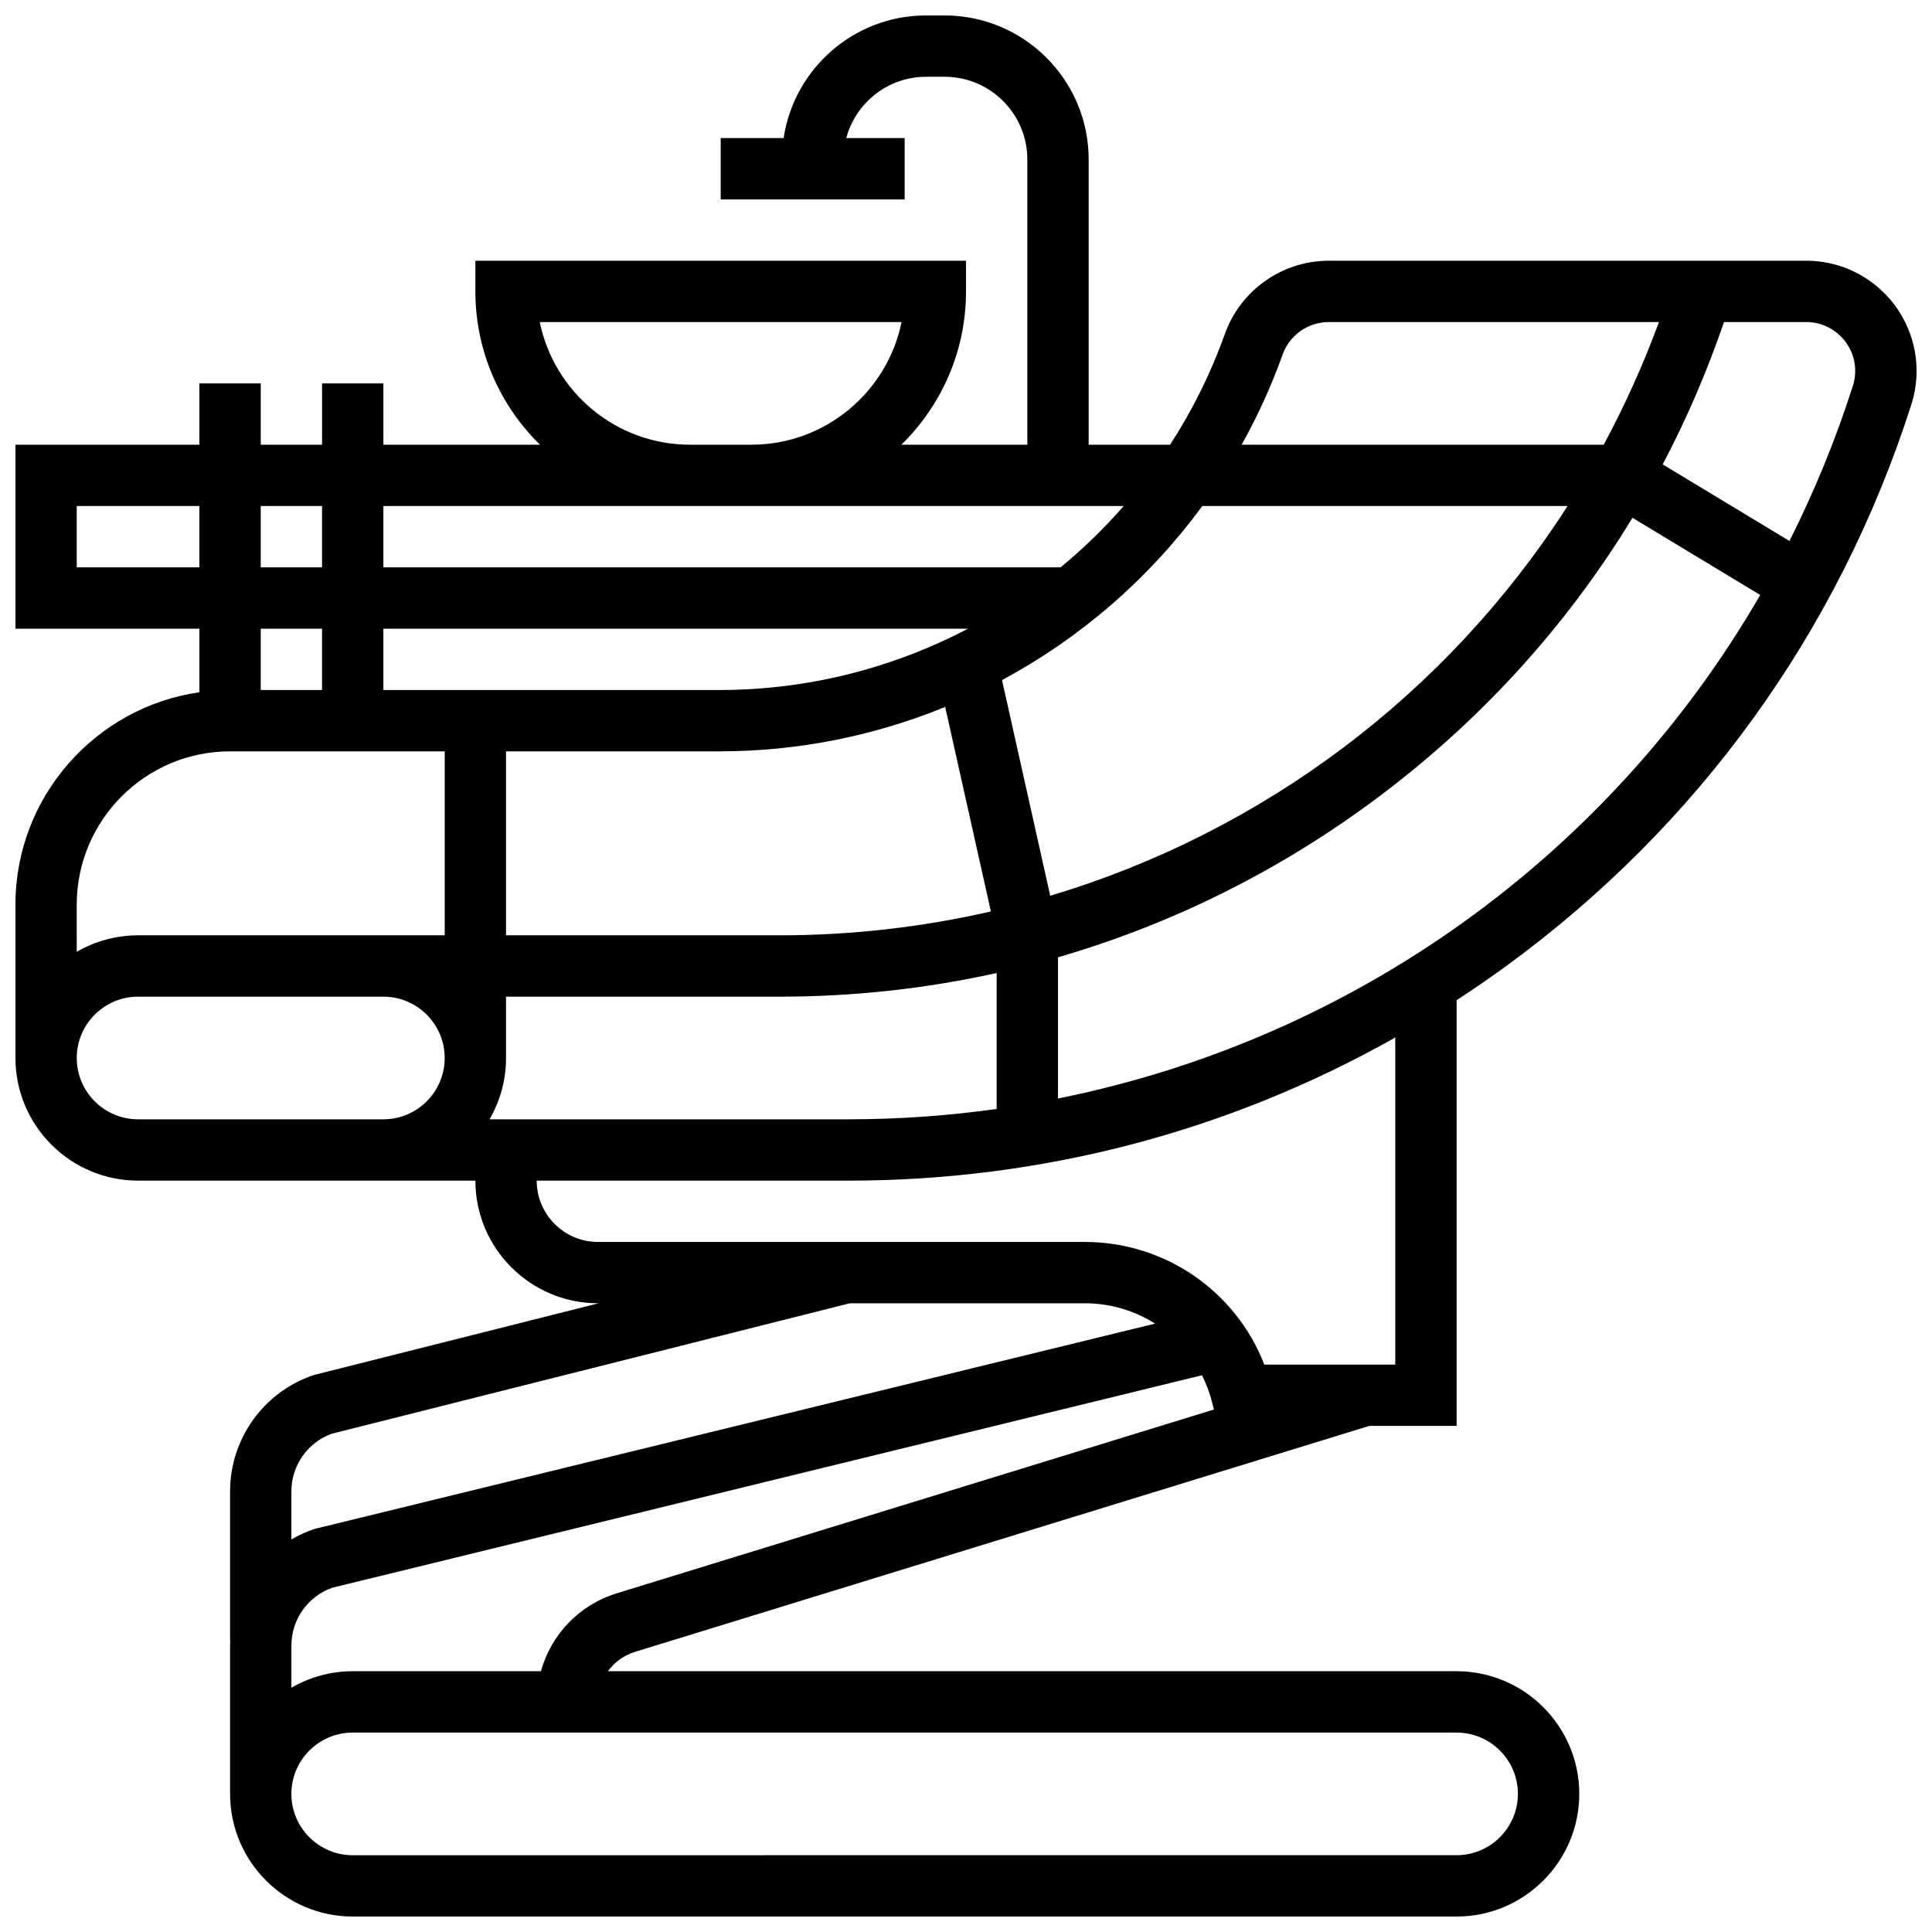 <?xml version="1.0" encoding="UTF-8"?>
<!-- Uploaded to: SVG Repo, www.svgrepo.com, Generator: SVG Repo Mixer Tools -->
<svg width="800px" height="800px" version="1.1" viewBox="144 144 512 512" xmlns="http://www.w3.org/2000/svg">
 <defs>
  <clipPath id="a">
   <path d="m148.09 148.09h503.81v503.81h-503.81z"/>
  </clipPath>
 </defs>
 <g clip-path="url(#a)">
  <path d="m622.69 213.1h-126.57c-12.312 0-23.371 7.789-27.512 19.387-3.738 10.469-8.641 20.297-14.52 29.367h-21.582v-75.602c0-21.039-17.121-38.16-38.16-38.16h-4.938c-19.121 0-34.996 14.137-37.738 32.504h-16.676v16.25h48.754v-16.25h-15.484c2.504-9.344 11.02-16.25 21.141-16.25h4.938c12.082-0.004 21.91 9.828 21.91 21.906v75.602h-33.379c10.559-10.332 17.129-24.723 17.129-40.629v-8.125h-130.02v8.125c0 15.906 6.57 30.297 17.125 40.629h-41.504v-16.25h-16.254v16.25h-16.25v-16.25h-16.254v16.25h-48.754v48.754h48.754v16.844c-27.527 3.957-48.754 27.688-48.754 56.293v40.629c0 17.922 14.582 32.504 32.504 32.504h89.387c0 17.922 14.582 32.504 32.504 32.504h0.172l-75.172 18.93-0.688 0.207c-13.055 4.543-21.824 16.879-21.824 30.699v39.551h0.055c-0.016 0.441-0.055 0.875-0.055 1.32v39.309c0 17.922 14.582 32.504 32.504 32.504h292.54c17.922 0 32.504-14.582 32.504-32.504 0-17.922-14.582-32.504-32.504-32.504h-224.91c1.719-2.387 4.199-4.219 7.184-5.137l194.57-59.871h23.156v-112.82c4.449-2.902 8.844-5.918 13.164-9.07 50.98-37.215 88.098-88.66 107.34-148.78 0.922-2.883 1.387-5.879 1.387-8.906 0-16.105-13.102-29.211-29.211-29.211zm-138.78 24.855c1.836-5.148 6.742-8.605 12.203-8.605h87.523c-4.148 11.289-9.055 22.141-14.645 32.504h-95.945c4.231-7.57 7.879-15.551 10.863-23.898zm-61.59 143.43-12.773-57.156c20.789-11.176 38.988-26.906 53.062-46.121h96.805c-31.949 49.781-80.578 86.348-137.09 103.28zm-53.559 59.242h-95.027c2.773-4.785 4.371-10.336 4.371-16.25v-16.25h72.43c19.582 0 38.855-2.117 57.586-6.269v36.031c-12.895 1.805-26.039 2.738-39.359 2.738zm-18.227-48.758h-72.43v-48.754h56.578c20.918 0 41.164-4.144 59.801-11.77l12.113 54.195c-18.09 4.148-36.863 6.328-56.062 6.328zm-15.852-65.008h-89.082v-16.25h154.92c-19.918 10.434-42.402 16.25-65.836 16.25zm-47.637-97.512h95.879c-3.777 18.523-20.191 32.504-39.812 32.504h-16.25c-19.621 0-36.039-13.98-39.816-32.504zm39.812 48.758h114.93c-5.137 5.875-10.727 11.316-16.723 16.25h-179.46v-16.25zm-97.512 0v16.25h-16.25v-16.25zm-65.008 16.25v-16.25h32.504v16.25zm65.008 16.254v16.25h-16.25v-16.25zm-24.375 32.504h56.883v48.754h-81.262c-5.918 0-11.465 1.598-16.25 4.371l-0.004-12.496c0-22.402 18.227-40.629 40.633-40.629zm-24.379 97.512c-8.961 0-16.25-7.293-16.25-16.25 0-8.961 7.293-16.25 16.25-16.25h65.008c8.961 0 16.25 7.293 16.25 16.25 0 8.961-7.293 16.25-16.25 16.25zm51.238 83.348 137.38-34.594h62.293c6.785 0 13.184 1.957 18.605 5.387l-222.27 54.297-0.641 0.184c-2.113 0.703-4.098 1.629-5.973 2.711v-12.742c-0.004-6.801 4.246-12.887 10.605-15.242zm314.43 95.422c0 8.961-7.293 16.25-16.25 16.25l-292.54 0.004c-8.961 0-16.25-7.293-16.25-16.25 0-8.961 7.293-16.25 16.25-16.25h292.54c8.961-0.004 16.25 7.285 16.25 16.246zm-238.76-53.176c-10.039 3.09-17.457 10.957-20.148 20.672h-49.875c-5.918 0-11.465 1.598-16.25 4.371v-11.18c0-6.906 4.34-13.023 10.828-15.32l230.48-56.305c1.148 2.277 2.066 4.711 2.707 7.269l0.453 1.812zm206.26-60.586h-34.699c-7.543-19.422-26.273-32.504-47.559-32.504h-129.02c-8.961 0-16.25-7.293-16.25-16.25h82.527c51.363 0 100.87-13.027 145-37.934zm-89.387-70.52v-37.422c29.363-8.512 57.16-22.145 82.395-40.598 28.391-20.762 51.961-46.457 69.852-75.879l33.859 20.461c-40.012 69.09-107.67 117.68-186.11 133.44zm210.66-188.86c-4.578 14.309-10.219 28.031-16.809 41.109l-33.59-20.297c6.34-12.047 11.77-24.648 16.25-37.723h21.801c7.148 0 12.961 5.812 12.961 12.961 0.004 1.344-0.203 2.676-0.613 3.949z"/>
 </g>
</svg>